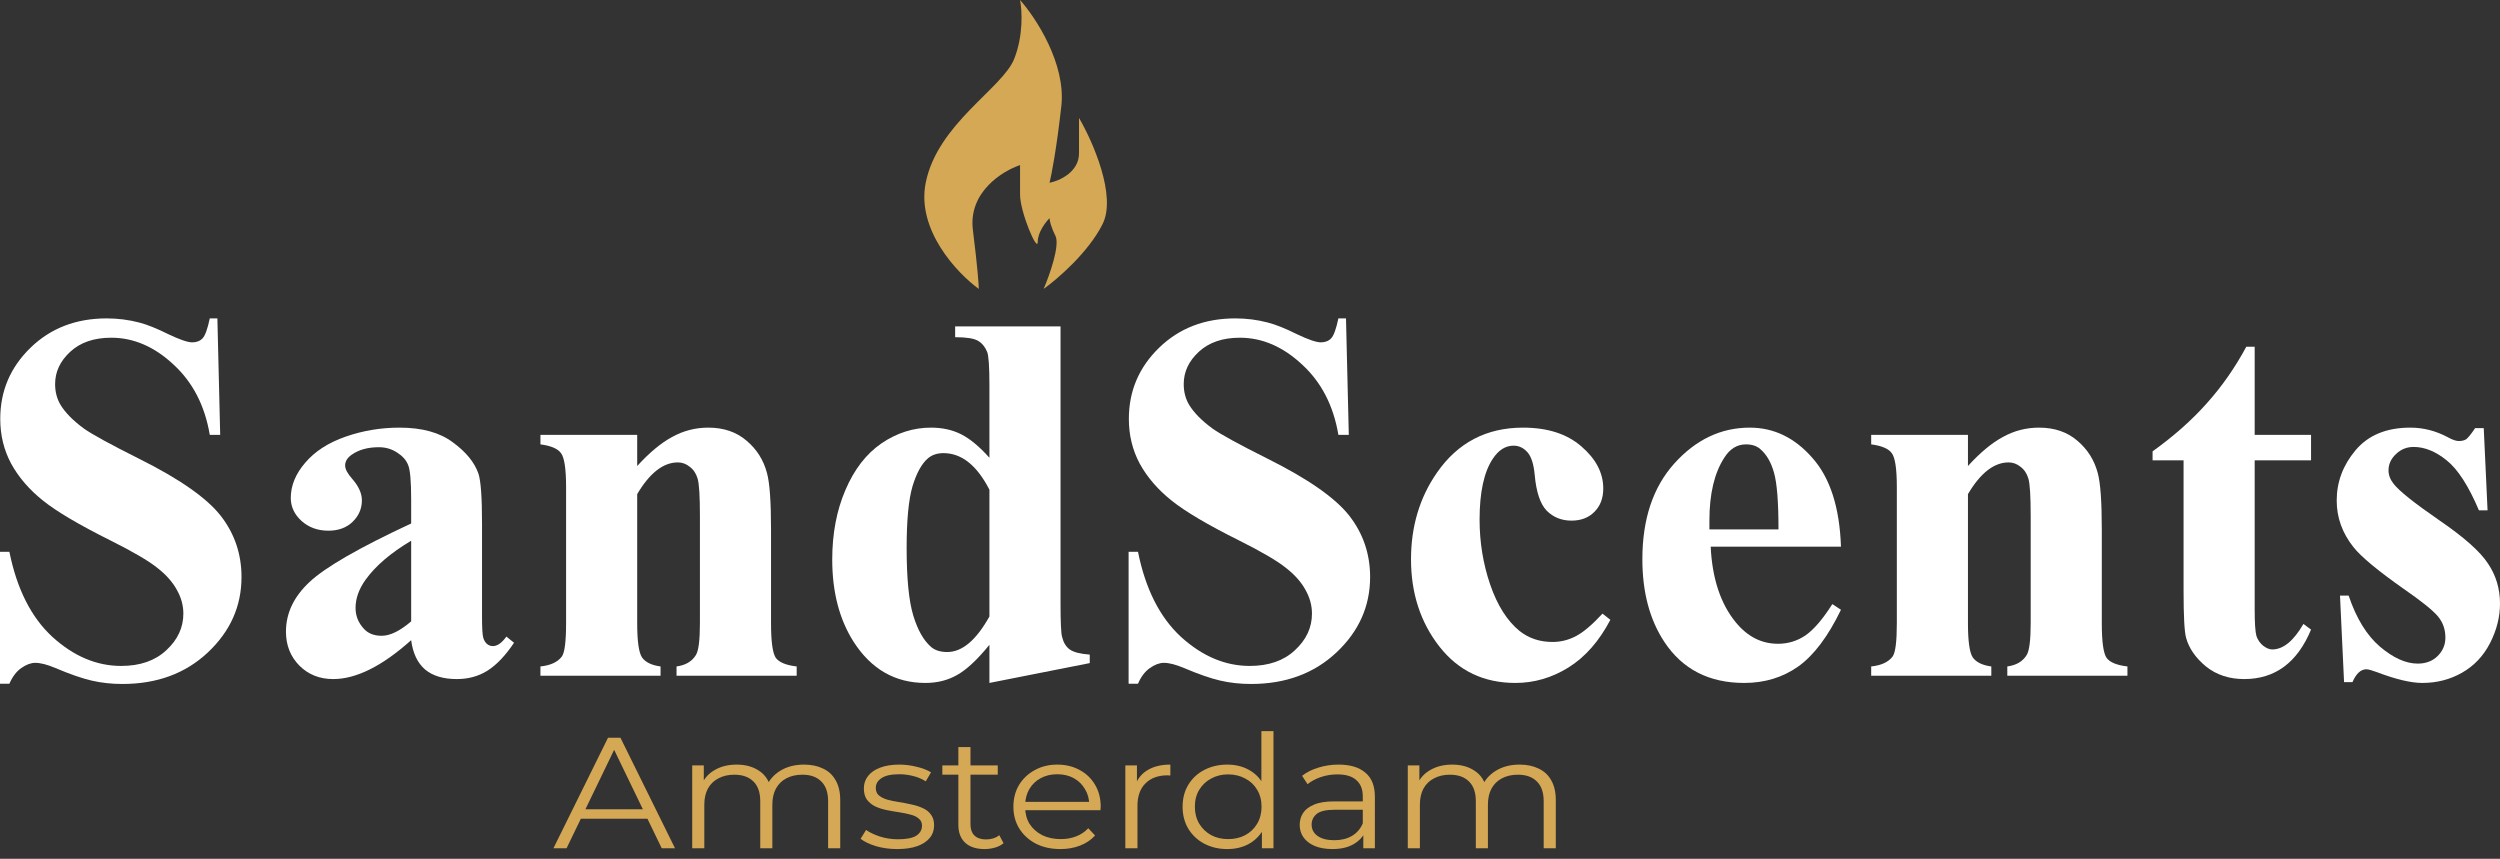 <svg xmlns="http://www.w3.org/2000/svg" fill="none" viewBox="0 0 131 45" height="45" width="131">
<rect x="0" y="0" width="131" height="45" fill="#333333" stroke="none"/>
<path fill="white" d="M11.391 16.684L11.538 22.786H10.992C10.735 21.256 10.101 20.027 9.089 19.1C8.087 18.164 7 17.696 5.829 17.696C4.924 17.696 4.205 17.944 3.673 18.439C3.149 18.925 2.888 19.487 2.888 20.126C2.888 20.531 2.981 20.891 3.167 21.206C3.424 21.629 3.837 22.048 4.405 22.462C4.822 22.759 5.784 23.285 7.293 24.041C9.404 25.094 10.828 26.088 11.564 27.024C12.292 27.96 12.655 29.031 12.655 30.237C12.655 31.767 12.066 33.086 10.886 34.193C9.715 35.291 8.224 35.84 6.414 35.84C5.846 35.84 5.31 35.781 4.804 35.664C4.298 35.547 3.664 35.327 2.901 35.003C2.475 34.823 2.125 34.733 1.85 34.733C1.619 34.733 1.375 34.823 1.118 35.003C0.861 35.183 0.652 35.457 0.492 35.826H0V28.914H0.492C0.883 30.858 1.632 32.343 2.741 33.369C3.859 34.386 5.061 34.895 6.348 34.895C7.341 34.895 8.131 34.62 8.716 34.071C9.311 33.522 9.608 32.883 9.608 32.154C9.608 31.722 9.493 31.304 9.262 30.899C9.04 30.494 8.699 30.111 8.237 29.751C7.776 29.382 6.96 28.905 5.789 28.32C4.148 27.502 2.968 26.804 2.249 26.228C1.53 25.652 0.976 25.009 0.586 24.298C0.204 23.587 0.013 22.804 0.013 21.949C0.013 20.491 0.541 19.249 1.597 18.223C2.653 17.197 3.983 16.684 5.589 16.684C6.175 16.684 6.743 16.756 7.293 16.9C7.71 17.008 8.215 17.21 8.81 17.507C9.413 17.795 9.834 17.939 10.074 17.939C10.305 17.939 10.486 17.867 10.62 17.723C10.752 17.579 10.877 17.233 10.992 16.684H11.391Z"></path>
<path fill="white" d="M21.545 33.545C20.028 34.904 18.666 35.583 17.46 35.583C16.75 35.583 16.16 35.349 15.69 34.881C15.22 34.404 14.984 33.81 14.984 33.099C14.984 32.136 15.393 31.272 16.209 30.507C17.025 29.733 18.804 28.707 21.545 27.43V26.16C21.545 25.207 21.492 24.608 21.385 24.365C21.288 24.113 21.097 23.897 20.813 23.717C20.529 23.528 20.21 23.434 19.855 23.434C19.278 23.434 18.804 23.564 18.431 23.825C18.2 23.987 18.085 24.176 18.085 24.392C18.085 24.581 18.209 24.815 18.458 25.094C18.795 25.481 18.963 25.855 18.963 26.215C18.963 26.655 18.799 27.034 18.471 27.349C18.152 27.654 17.73 27.808 17.207 27.808C16.648 27.808 16.178 27.637 15.796 27.294C15.424 26.953 15.237 26.552 15.237 26.093C15.237 25.445 15.49 24.829 15.996 24.244C16.501 23.65 17.207 23.195 18.112 22.88C19.017 22.565 19.957 22.408 20.933 22.408C22.113 22.408 23.044 22.664 23.727 23.177C24.419 23.681 24.867 24.23 25.072 24.824C25.196 25.202 25.258 26.07 25.258 27.43V32.33C25.258 32.906 25.28 33.27 25.324 33.423C25.369 33.567 25.435 33.675 25.524 33.747C25.613 33.819 25.715 33.855 25.83 33.855C26.061 33.855 26.296 33.689 26.535 33.356L26.935 33.68C26.491 34.346 26.03 34.832 25.551 35.138C25.08 35.435 24.544 35.583 23.94 35.583C23.231 35.583 22.676 35.417 22.277 35.084C21.878 34.742 21.634 34.229 21.545 33.545ZM21.545 32.559V28.334C20.471 28.973 19.673 29.657 19.15 30.386C18.804 30.872 18.631 31.362 18.631 31.857C18.631 32.271 18.777 32.636 19.07 32.951C19.292 33.194 19.602 33.315 20.001 33.315C20.445 33.315 20.959 33.063 21.545 32.559Z"></path>
<path fill="white" d="M33.389 22.786V24.419C34.028 23.717 34.64 23.209 35.225 22.894C35.811 22.57 36.441 22.408 37.115 22.408C37.922 22.408 38.592 22.637 39.124 23.096C39.657 23.546 40.011 24.109 40.189 24.784C40.331 25.297 40.402 26.282 40.402 27.74V32.654C40.402 33.626 40.486 34.233 40.655 34.476C40.832 34.71 41.196 34.859 41.746 34.922V35.408H35.451V34.922C35.922 34.859 36.259 34.661 36.463 34.328C36.605 34.103 36.676 33.545 36.676 32.654V27.038C36.676 26.003 36.636 25.351 36.556 25.081C36.476 24.811 36.339 24.604 36.143 24.46C35.957 24.307 35.749 24.23 35.518 24.23C34.755 24.23 34.045 24.784 33.389 25.891V32.654C33.389 33.599 33.473 34.197 33.642 34.449C33.819 34.701 34.143 34.859 34.613 34.922V35.408H28.319V34.922C28.842 34.868 29.215 34.697 29.436 34.409C29.587 34.211 29.663 33.626 29.663 32.654V25.526C29.663 24.572 29.574 23.978 29.396 23.744C29.228 23.51 28.869 23.357 28.319 23.285V22.786H33.389Z"></path>
<path fill="white" d="M55.572 17.102V31.628C55.572 32.609 55.599 33.189 55.652 33.369C55.723 33.666 55.856 33.887 56.052 34.031C56.256 34.175 56.606 34.265 57.103 34.301V34.746L51.846 35.786V33.788C51.217 34.562 50.653 35.088 50.156 35.367C49.668 35.646 49.114 35.786 48.493 35.786C46.905 35.786 45.65 35.066 44.727 33.626C43.982 32.456 43.609 31.02 43.609 29.319C43.609 27.96 43.84 26.745 44.301 25.675C44.762 24.595 45.392 23.78 46.191 23.231C46.998 22.682 47.863 22.408 48.786 22.408C49.38 22.408 49.908 22.525 50.369 22.759C50.831 22.993 51.323 23.402 51.846 23.987V20.18C51.846 19.217 51.806 18.637 51.727 18.439C51.62 18.178 51.461 17.984 51.248 17.858C51.035 17.732 50.635 17.669 50.05 17.669V17.102H55.572ZM51.846 25.661C51.19 24.383 50.387 23.744 49.438 23.744C49.109 23.744 48.839 23.834 48.626 24.014C48.298 24.293 48.027 24.784 47.814 25.486C47.61 26.188 47.508 27.263 47.508 28.712C47.508 30.305 47.623 31.484 47.854 32.249C48.085 33.014 48.4 33.567 48.799 33.909C49.003 34.08 49.282 34.166 49.637 34.166C50.418 34.166 51.154 33.545 51.846 32.303V25.661Z"></path>
<path fill="white" d="M70.53 16.684L70.677 22.786H70.131C69.874 21.256 69.239 20.027 68.228 19.1C67.225 18.164 66.139 17.696 64.968 17.696C64.063 17.696 63.344 17.944 62.812 18.439C62.288 18.925 62.027 19.487 62.027 20.126C62.027 20.531 62.12 20.891 62.306 21.206C62.563 21.629 62.976 22.048 63.544 22.462C63.961 22.759 64.923 23.285 66.431 24.041C68.543 25.094 69.967 26.088 70.703 27.024C71.431 27.96 71.794 29.031 71.794 30.237C71.794 31.767 71.204 33.086 70.025 34.193C68.853 35.291 67.363 35.84 65.553 35.84C64.985 35.84 64.449 35.781 63.943 35.664C63.437 35.547 62.803 35.327 62.04 35.003C61.614 34.823 61.264 34.733 60.989 34.733C60.758 34.733 60.514 34.823 60.257 35.003C59.999 35.183 59.791 35.457 59.631 35.826H59.139V28.914H59.631C60.022 30.858 60.771 32.343 61.88 33.369C62.998 34.386 64.2 34.895 65.487 34.895C66.48 34.895 67.27 34.62 67.855 34.071C68.45 33.522 68.747 32.883 68.747 32.154C68.747 31.722 68.632 31.304 68.401 30.899C68.179 30.494 67.838 30.111 67.376 29.751C66.915 29.382 66.099 28.905 64.928 28.32C63.286 27.502 62.107 26.804 61.388 26.228C60.669 25.652 60.115 25.009 59.724 24.298C59.343 23.587 59.152 22.804 59.152 21.949C59.152 20.491 59.68 19.249 60.736 18.223C61.792 17.197 63.122 16.684 64.728 16.684C65.314 16.684 65.882 16.756 66.431 16.9C66.849 17.008 67.354 17.21 67.949 17.507C68.552 17.795 68.973 17.939 69.213 17.939C69.444 17.939 69.625 17.867 69.758 17.723C69.891 17.579 70.016 17.233 70.131 16.684H70.53Z"></path>
<path fill="white" d="M83.971 32.154L84.383 32.478C83.798 33.594 83.066 34.427 82.188 34.976C81.318 35.516 80.391 35.786 79.406 35.786C77.747 35.786 76.421 35.151 75.427 33.882C74.434 32.613 73.937 31.088 73.937 29.306C73.937 27.587 74.389 26.075 75.294 24.77C76.386 23.195 77.889 22.408 79.806 22.408C81.092 22.408 82.112 22.736 82.866 23.393C83.629 24.05 84.011 24.784 84.011 25.594C84.011 26.107 83.856 26.516 83.545 26.822C83.243 27.128 82.844 27.281 82.347 27.281C81.824 27.281 81.389 27.105 81.043 26.755C80.706 26.404 80.498 25.778 80.418 24.878C80.365 24.311 80.236 23.915 80.032 23.69C79.828 23.465 79.588 23.353 79.313 23.353C78.887 23.353 78.524 23.582 78.222 24.041C77.761 24.734 77.53 25.796 77.53 27.227C77.53 28.415 77.716 29.553 78.089 30.642C78.462 31.722 78.972 32.528 79.619 33.059C80.107 33.446 80.684 33.639 81.349 33.639C81.784 33.639 82.197 33.536 82.587 33.329C82.977 33.122 83.439 32.73 83.971 32.154Z"></path>
<path fill="white" d="M96.467 28.644H89.64C89.72 30.318 90.159 31.641 90.957 32.613C91.57 33.36 92.306 33.734 93.166 33.734C93.699 33.734 94.182 33.585 94.617 33.288C95.052 32.982 95.517 32.438 96.014 31.655L96.467 31.952C95.793 33.347 95.047 34.337 94.231 34.922C93.415 35.498 92.47 35.786 91.397 35.786C89.551 35.786 88.154 35.066 87.205 33.626C86.442 32.465 86.06 31.025 86.06 29.306C86.06 27.2 86.619 25.526 87.737 24.284C88.864 23.033 90.181 22.408 91.689 22.408C92.949 22.408 94.04 22.934 94.963 23.987C95.895 25.031 96.396 26.584 96.467 28.644ZM93.193 27.74C93.193 26.291 93.113 25.297 92.954 24.757C92.803 24.217 92.563 23.807 92.235 23.528C92.049 23.366 91.8 23.285 91.49 23.285C91.028 23.285 90.651 23.515 90.359 23.974C89.835 24.775 89.573 25.873 89.573 27.267V27.74H93.193Z"></path>
<path fill="white" d="M103.121 22.786V24.419C103.759 23.717 104.371 23.209 104.957 22.894C105.543 22.57 106.172 22.408 106.847 22.408C107.654 22.408 108.324 22.637 108.856 23.096C109.388 23.546 109.743 24.109 109.921 24.784C110.063 25.297 110.134 26.282 110.134 27.74V32.654C110.134 33.626 110.218 34.233 110.387 34.476C110.564 34.71 110.928 34.859 111.478 34.922V35.408H105.183V34.922C105.653 34.859 105.991 34.661 106.195 34.328C106.337 34.103 106.408 33.545 106.408 32.654V27.038C106.408 26.003 106.368 25.351 106.288 25.081C106.208 24.811 106.07 24.604 105.875 24.46C105.689 24.307 105.48 24.23 105.25 24.23C104.487 24.23 103.777 24.784 103.121 25.891V32.654C103.121 33.599 103.205 34.197 103.373 34.449C103.551 34.701 103.875 34.859 104.345 34.922V35.408H98.05V34.922C98.574 34.868 98.946 34.697 99.168 34.409C99.319 34.211 99.394 33.626 99.394 32.654V25.526C99.394 24.572 99.306 23.978 99.128 23.744C98.96 23.51 98.6 23.357 98.05 23.285V22.786H103.121Z"></path>
<path fill="white" d="M118.145 18.169V22.786H121.099V24.122H118.145V31.911C118.145 32.64 118.176 33.113 118.238 33.329C118.309 33.536 118.429 33.707 118.597 33.842C118.766 33.968 118.921 34.031 119.063 34.031C119.64 34.031 120.185 33.585 120.7 32.694L121.099 32.991C120.381 34.719 119.214 35.583 117.599 35.583C116.81 35.583 116.14 35.363 115.59 34.922C115.049 34.472 114.703 33.972 114.552 33.423C114.463 33.117 114.419 32.289 114.419 30.939V24.122H112.795V23.65C113.913 22.849 114.862 22.007 115.643 21.125C116.433 20.243 117.12 19.258 117.706 18.169H118.145Z"></path>
<path fill="white" d="M130.148 22.435L130.348 26.741H129.895C129.354 25.463 128.791 24.59 128.205 24.122C127.629 23.654 127.052 23.42 126.475 23.42C126.112 23.42 125.801 23.546 125.544 23.798C125.287 24.041 125.158 24.325 125.158 24.649C125.158 24.892 125.247 25.126 125.424 25.351C125.708 25.72 126.502 26.354 127.806 27.254C129.11 28.145 129.966 28.905 130.375 29.535C130.792 30.156 131 30.854 131 31.628C131 32.33 130.827 33.018 130.481 33.693C130.135 34.368 129.647 34.886 129.017 35.246C128.387 35.606 127.691 35.786 126.928 35.786C126.333 35.786 125.539 35.597 124.546 35.219C124.28 35.12 124.098 35.07 124 35.07C123.707 35.07 123.463 35.295 123.268 35.745H122.829L122.616 31.209H123.069C123.468 32.397 124.014 33.288 124.706 33.882C125.406 34.476 126.067 34.773 126.688 34.773C127.114 34.773 127.46 34.643 127.726 34.382C128.001 34.112 128.139 33.788 128.139 33.41C128.139 32.978 128.006 32.604 127.74 32.289C127.473 31.974 126.879 31.497 125.956 30.858C124.599 29.904 123.721 29.175 123.322 28.671C122.736 27.933 122.443 27.119 122.443 26.228C122.443 25.256 122.771 24.379 123.428 23.596C124.093 22.804 125.052 22.408 126.302 22.408C126.977 22.408 127.629 22.574 128.259 22.907C128.498 23.042 128.693 23.11 128.844 23.11C129.004 23.11 129.132 23.078 129.23 23.015C129.328 22.943 129.483 22.75 129.696 22.435H130.148Z"></path>
<path fill="#D4A855" d="M29 44.449L31.859 38.659H32.512L35.371 44.449H34.674L32.047 39.014H32.315L29.688 44.449H29ZM30.126 42.902L30.323 42.406H33.959L34.156 42.902H30.126Z"></path>
<path fill="#D4A855" d="M42.133 40.065C42.515 40.065 42.845 40.134 43.125 40.272C43.411 40.404 43.632 40.608 43.786 40.884C43.947 41.16 44.028 41.507 44.028 41.926V44.449H43.393V41.984C43.393 41.526 43.274 41.182 43.036 40.95C42.803 40.713 42.473 40.594 42.044 40.594C41.722 40.594 41.442 40.658 41.204 40.785C40.972 40.906 40.79 41.085 40.659 41.322C40.534 41.554 40.471 41.835 40.471 42.166V44.449H39.837V41.984C39.837 41.526 39.718 41.182 39.48 40.95C39.241 40.713 38.908 40.594 38.479 40.594C38.163 40.594 37.886 40.658 37.648 40.785C37.41 40.906 37.225 41.085 37.094 41.322C36.969 41.554 36.906 41.835 36.906 42.166V44.449H36.272V40.106H36.879V41.281L36.781 41.074C36.924 40.76 37.153 40.514 37.469 40.338C37.791 40.156 38.169 40.065 38.604 40.065C39.062 40.065 39.453 40.172 39.774 40.388C40.096 40.597 40.305 40.914 40.4 41.339L40.15 41.248C40.287 40.895 40.528 40.611 40.873 40.396C41.225 40.175 41.645 40.065 42.133 40.065Z"></path>
<path fill="#D4A855" d="M47.008 44.491C46.621 44.491 46.255 44.441 45.909 44.342C45.563 44.237 45.292 44.107 45.096 43.953L45.382 43.49C45.572 43.622 45.817 43.738 46.114 43.837C46.412 43.931 46.725 43.978 47.053 43.978C47.499 43.978 47.821 43.914 48.018 43.787C48.214 43.655 48.313 43.481 48.313 43.266C48.313 43.106 48.256 42.982 48.143 42.894C48.036 42.8 47.893 42.731 47.714 42.687C47.535 42.638 47.336 42.596 47.115 42.563C46.895 42.53 46.675 42.492 46.454 42.447C46.24 42.403 46.043 42.34 45.864 42.257C45.686 42.169 45.54 42.05 45.426 41.901C45.319 41.752 45.266 41.554 45.266 41.306C45.266 41.069 45.337 40.856 45.48 40.669C45.623 40.481 45.832 40.335 46.106 40.23C46.386 40.12 46.725 40.065 47.124 40.065C47.428 40.065 47.732 40.104 48.036 40.181C48.34 40.252 48.59 40.349 48.786 40.47L48.509 40.942C48.301 40.809 48.077 40.716 47.839 40.661C47.601 40.6 47.362 40.57 47.124 40.57C46.701 40.57 46.389 40.639 46.186 40.776C45.989 40.909 45.891 41.08 45.891 41.289C45.891 41.455 45.945 41.584 46.052 41.678C46.165 41.772 46.311 41.846 46.49 41.901C46.675 41.951 46.874 41.992 47.089 42.026C47.309 42.059 47.526 42.1 47.741 42.15C47.961 42.194 48.161 42.257 48.34 42.34C48.524 42.417 48.67 42.53 48.777 42.679C48.891 42.822 48.947 43.013 48.947 43.25C48.947 43.503 48.87 43.724 48.715 43.911C48.566 44.093 48.345 44.237 48.053 44.342C47.768 44.441 47.419 44.491 47.008 44.491Z"></path>
<path fill="#D4A855" d="M51.594 44.491C51.154 44.491 50.814 44.38 50.576 44.16C50.338 43.939 50.218 43.627 50.218 43.225V39.147H50.853V43.192C50.853 43.446 50.921 43.641 51.058 43.779C51.201 43.917 51.404 43.986 51.666 43.986C51.946 43.986 52.178 43.911 52.363 43.763L52.586 44.184C52.461 44.289 52.309 44.367 52.131 44.416C51.958 44.466 51.779 44.491 51.594 44.491ZM49.379 40.594V40.106H52.282V40.594H49.379Z"></path>
<path fill="#D4A855" d="M55.568 44.491C55.08 44.491 54.651 44.397 54.281 44.209C53.912 44.016 53.623 43.754 53.415 43.423C53.206 43.087 53.102 42.704 53.102 42.274C53.102 41.843 53.2 41.463 53.397 41.132C53.599 40.801 53.873 40.542 54.219 40.355C54.57 40.161 54.963 40.065 55.398 40.065C55.839 40.065 56.229 40.159 56.569 40.346C56.914 40.528 57.185 40.787 57.382 41.124C57.579 41.455 57.677 41.838 57.677 42.274C57.677 42.301 57.674 42.332 57.668 42.365C57.668 42.392 57.668 42.423 57.668 42.456H53.584V42.017H57.328L57.078 42.191C57.078 41.877 57.004 41.598 56.855 41.355C56.712 41.107 56.515 40.914 56.265 40.776C56.015 40.639 55.726 40.57 55.398 40.57C55.077 40.57 54.788 40.639 54.532 40.776C54.275 40.914 54.076 41.107 53.933 41.355C53.79 41.604 53.718 41.888 53.718 42.208V42.298C53.718 42.629 53.796 42.922 53.951 43.175C54.112 43.423 54.332 43.619 54.612 43.763C54.898 43.901 55.223 43.969 55.586 43.969C55.872 43.969 56.137 43.923 56.381 43.829C56.631 43.735 56.846 43.592 57.025 43.399L57.382 43.779C57.173 44.011 56.911 44.187 56.596 44.309C56.286 44.43 55.943 44.491 55.568 44.491Z"></path>
<path fill="#D4A855" d="M58.968 44.449V40.106H59.576V41.289L59.513 41.083C59.644 40.752 59.865 40.501 60.175 40.33C60.484 40.153 60.868 40.065 61.327 40.065V40.636C61.303 40.636 61.279 40.636 61.256 40.636C61.232 40.63 61.208 40.627 61.184 40.627C60.69 40.627 60.303 40.768 60.023 41.049C59.743 41.325 59.603 41.719 59.603 42.232V44.449H58.968Z"></path>
<path fill="#D4A855" d="M64.309 44.491C63.862 44.491 63.46 44.397 63.102 44.209C62.751 44.022 62.474 43.763 62.271 43.432C62.069 43.095 61.968 42.709 61.968 42.274C61.968 41.833 62.069 41.446 62.271 41.116C62.474 40.785 62.751 40.528 63.102 40.346C63.46 40.159 63.862 40.065 64.309 40.065C64.72 40.065 65.086 40.151 65.408 40.321C65.735 40.492 65.995 40.743 66.185 41.074C66.382 41.4 66.48 41.799 66.48 42.274C66.48 42.742 66.385 43.142 66.194 43.473C66.003 43.804 65.744 44.058 65.417 44.234C65.095 44.405 64.726 44.491 64.309 44.491ZM64.353 43.969C64.687 43.969 64.985 43.901 65.247 43.763C65.515 43.619 65.723 43.421 65.872 43.167C66.027 42.908 66.105 42.61 66.105 42.274C66.105 41.932 66.027 41.634 65.872 41.38C65.723 41.127 65.515 40.931 65.247 40.793C64.985 40.65 64.687 40.578 64.353 40.578C64.026 40.578 63.731 40.65 63.469 40.793C63.207 40.931 62.998 41.127 62.843 41.38C62.688 41.634 62.611 41.932 62.611 42.274C62.611 42.61 62.688 42.908 62.843 43.167C62.998 43.421 63.207 43.619 63.469 43.763C63.731 43.901 64.026 43.969 64.353 43.969ZM66.123 44.449V43.142L66.185 42.265L66.096 41.389V38.311H66.73V44.449H66.123Z"></path>
<path fill="#D4A855" d="M71.437 44.449V43.49L71.41 43.333V41.728C71.41 41.358 71.297 41.074 71.07 40.876C70.85 40.677 70.519 40.578 70.079 40.578C69.775 40.578 69.486 40.625 69.212 40.718C68.938 40.812 68.706 40.936 68.515 41.091L68.229 40.652C68.467 40.465 68.753 40.321 69.087 40.222C69.42 40.117 69.772 40.065 70.141 40.065C70.749 40.065 71.216 40.206 71.544 40.487C71.878 40.763 72.044 41.184 72.044 41.752V44.449H71.437ZM69.82 44.491C69.468 44.491 69.161 44.438 68.899 44.333C68.643 44.223 68.446 44.074 68.309 43.887C68.172 43.694 68.104 43.473 68.104 43.225C68.104 42.999 68.16 42.795 68.274 42.613C68.393 42.425 68.583 42.276 68.846 42.166C69.114 42.05 69.471 41.992 69.918 41.992H71.535V42.431H69.936C69.483 42.431 69.167 42.505 68.989 42.654C68.816 42.803 68.729 42.988 68.729 43.208C68.729 43.457 68.834 43.655 69.042 43.804C69.251 43.953 69.543 44.027 69.918 44.027C70.275 44.027 70.582 43.953 70.838 43.804C71.1 43.65 71.291 43.429 71.41 43.142L71.553 43.548C71.434 43.834 71.225 44.063 70.927 44.234C70.636 44.405 70.266 44.491 69.82 44.491Z"></path>
<path fill="#D4A855" d="M79.629 40.065C80.01 40.065 80.341 40.134 80.621 40.272C80.907 40.404 81.127 40.608 81.282 40.884C81.443 41.16 81.524 41.507 81.524 41.926V44.449H80.889V41.984C80.889 41.526 80.77 41.182 80.532 40.95C80.299 40.713 79.969 40.594 79.54 40.594C79.218 40.594 78.938 40.658 78.7 40.785C78.468 40.906 78.286 41.085 78.155 41.322C78.03 41.554 77.967 41.835 77.967 42.166V44.449H77.333V41.984C77.333 41.526 77.214 41.182 76.975 40.95C76.737 40.713 76.403 40.594 75.975 40.594C75.659 40.594 75.382 40.658 75.144 40.785C74.905 40.906 74.721 41.085 74.59 41.322C74.465 41.554 74.402 41.835 74.402 42.166V44.449H73.768V40.106H74.375V41.281L74.277 41.074C74.42 40.76 74.649 40.514 74.965 40.338C75.287 40.156 75.665 40.065 76.1 40.065C76.558 40.065 76.949 40.172 77.27 40.388C77.592 40.597 77.8 40.914 77.896 41.339L77.646 41.248C77.783 40.895 78.024 40.611 78.369 40.396C78.721 40.175 79.141 40.065 79.629 40.065Z"></path>
<path fill="#D4A855" d="M48.507 9.578C48.013 12.05 50.155 14.315 51.288 15.139C51.288 14.933 51.226 14.027 50.979 12.05C50.732 10.072 52.524 8.96 53.451 8.651V10.196C53.451 11.123 54.378 13.285 54.378 12.668C54.378 12.173 54.79 11.638 54.996 11.432C54.996 11.535 55.057 11.864 55.305 12.358C55.552 12.853 54.996 14.418 54.687 15.139C55.408 14.624 57.035 13.224 57.776 11.741C58.518 10.258 57.261 7.415 56.54 6.179V8.033C56.54 9.022 55.511 9.475 54.996 9.578C55.099 9.166 55.366 7.786 55.614 5.561C55.861 3.337 54.275 0.927 53.451 0C53.554 0.515 53.636 1.854 53.142 3.09C52.524 4.634 49.125 6.488 48.507 9.578Z"></path>
</svg>
